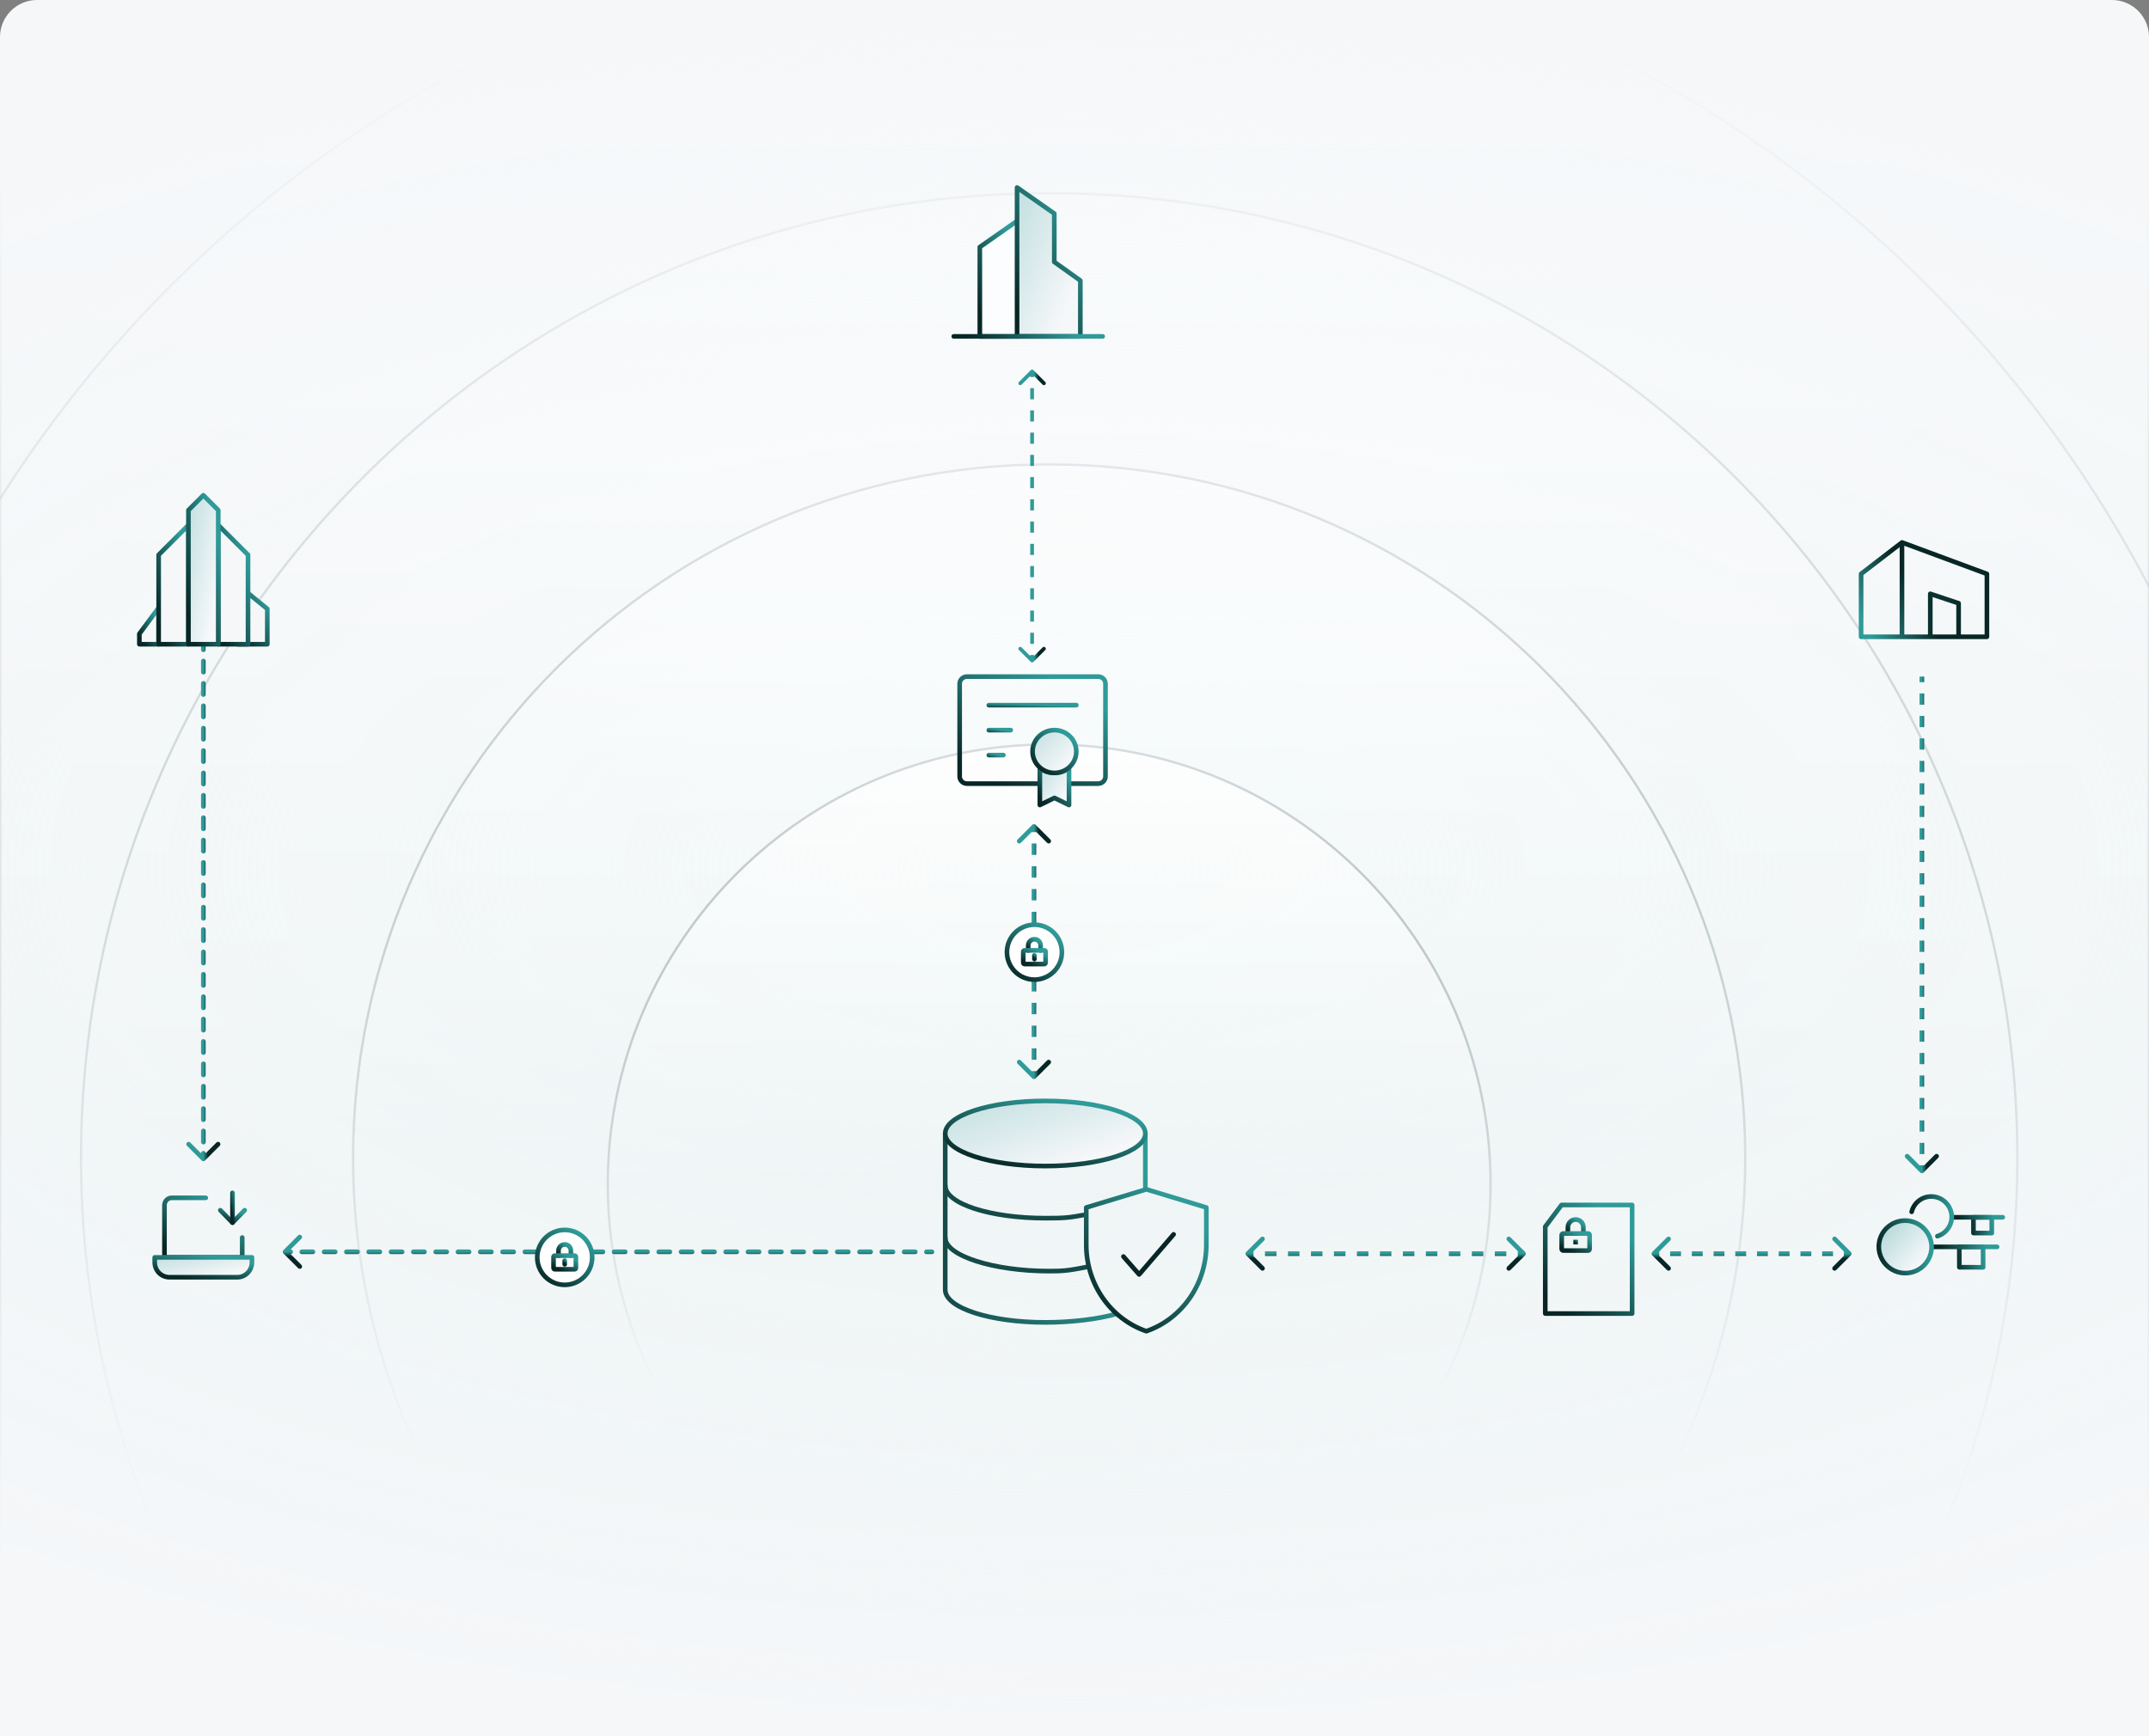 <svg width="464" height="375" viewBox="0 0 464 375" fill="none" xmlns="http://www.w3.org/2000/svg">
<rect x="0" y="0" width="464" height="375" fill="#808080" stroke="none"/>
<g clip-path="url(#clip0_681_10930)">
<mask id="mask0_681_10930" style="mask-type:alpha" maskUnits="userSpaceOnUse" x="0" y="0" width="464" height="375">
<rect width="464" height="375" fill="#D9D9D9"/>
</mask>
<g mask="url(#mask0_681_10930)">
<path d="M553.048 250.121C553.048 429.891 406.863 575.624 226.533 575.624C46.203 575.624 -99.982 429.891 -99.982 250.121C-99.982 70.352 46.203 -75.382 226.533 -75.382C406.863 -75.382 553.048 70.352 553.048 250.121Z" fill="url(#paint0_linear_681_10930)" stroke="url(#paint1_linear_681_10930)" stroke-width="0.5"/>
<path d="M494.298 250.121C494.298 397.546 374.415 517.058 226.531 517.058C78.646 517.058 -41.236 397.546 -41.236 250.121C-41.236 102.697 78.646 -16.815 226.531 -16.815C374.415 -16.815 494.298 102.697 494.298 250.121Z" fill="url(#paint2_linear_681_10930)" stroke="url(#paint3_linear_681_10930)" stroke-width="0.5"/>
<path d="M435.574 250.121C435.574 365.213 341.984 458.514 226.533 458.514C111.082 458.514 17.492 365.213 17.492 250.121C17.492 135.03 111.082 41.728 226.533 41.728C341.984 41.728 435.574 135.03 435.574 250.121Z" fill="url(#paint4_linear_681_10930)" stroke="url(#paint5_linear_681_10930)" stroke-width="0.5"/>
<path d="M376.824 250.121C376.824 332.867 309.537 399.947 226.531 399.947C143.526 399.947 76.238 332.867 76.238 250.121C76.238 167.374 143.526 100.294 226.531 100.294C309.537 100.294 376.824 167.374 376.824 250.121Z" fill="url(#paint6_linear_681_10930)" stroke="url(#paint7_linear_681_10930)" stroke-width="0.5"/>
<path d="M321.837 255.775C321.837 308.246 279.168 350.784 226.532 350.784C173.895 350.784 131.227 308.246 131.227 255.775C131.227 203.303 173.895 160.766 226.532 160.766C279.168 160.766 321.837 203.303 321.837 255.775Z" fill="url(#paint8_linear_681_10930)" stroke="url(#paint9_linear_681_10930)" stroke-width="0.5"/>
</g>
<rect width="464" height="375" fill="url(#paint10_radial_681_10930)"/>
<path d="M222.894 232.906C223.09 233.102 223.406 233.102 223.602 232.906L226.784 229.724C226.979 229.529 226.979 229.212 226.784 229.017C226.588 228.822 226.272 228.822 226.076 229.017L223.248 231.846L220.42 229.017C220.224 228.822 219.908 228.822 219.713 229.017C219.517 229.212 219.517 229.529 219.713 229.724L222.894 232.906ZM223.602 178.121C223.406 177.926 223.09 177.926 222.894 178.121L219.713 181.303C219.517 181.499 219.517 181.815 219.713 182.011C219.908 182.206 220.224 182.206 220.42 182.011L223.248 179.182L226.076 182.011C226.272 182.206 226.588 182.206 226.784 182.011C226.979 181.815 226.979 181.499 226.784 181.303L223.602 178.121ZM223.748 232.553L223.748 231.324L222.748 231.324L222.748 232.553L223.748 232.553ZM223.748 228.866L223.748 226.408L222.748 226.408L222.748 228.866L223.748 228.866ZM223.748 223.949L223.748 221.491L222.748 221.491L222.748 223.949L223.748 223.949ZM223.748 219.033L223.748 216.575L222.748 216.575L222.748 219.033L223.748 219.033ZM223.748 214.117L223.748 211.659L222.748 211.659L222.748 214.117L223.748 214.117ZM223.748 209.201L223.748 206.743L222.748 206.743L222.748 209.201L223.748 209.201ZM223.748 204.285L223.748 201.827L222.748 201.827L222.748 204.285L223.748 204.285ZM223.748 199.369L223.748 196.911L222.748 196.911L222.748 199.369L223.748 199.369ZM223.748 194.453L223.748 191.994L222.748 191.994L222.748 194.453L223.748 194.453ZM223.748 189.536L223.748 187.078L222.748 187.078L222.748 189.536L223.748 189.536ZM223.748 184.62L223.748 182.162L222.748 182.162L222.748 184.62L223.748 184.62ZM223.748 179.704L223.748 178.475L222.748 178.475L222.748 179.704L223.748 179.704Z" fill="url(#paint11_linear_681_10930)"/>
<path d="M222.562 142.939C222.719 143.096 222.973 143.096 223.13 142.939L225.688 140.381C225.845 140.224 225.845 139.97 225.688 139.813C225.531 139.656 225.277 139.656 225.12 139.813L222.846 142.086L220.572 139.813C220.416 139.656 220.161 139.656 220.004 139.813C219.847 139.97 219.847 140.224 220.004 140.381L222.562 142.939ZM223.13 79.938C222.973 79.781 222.719 79.781 222.562 79.938L220.004 82.496C219.847 82.653 219.847 82.907 220.004 83.064C220.161 83.221 220.416 83.221 220.572 83.064L222.846 80.79L225.12 83.064C225.277 83.221 225.531 83.221 225.688 83.064C225.845 82.907 225.845 82.653 225.688 82.496L223.13 79.938ZM223.248 142.655L223.248 141.454L222.444 141.454L222.444 142.655L223.248 142.655ZM223.248 139.053L223.248 136.652L222.444 136.652L222.444 139.053L223.248 139.053ZM223.248 134.25L223.248 131.849L222.444 131.849L222.444 134.25L223.248 134.25ZM223.248 129.448L223.248 127.047L222.444 127.047L222.444 129.448L223.248 129.448ZM223.248 124.645L223.248 122.244L222.444 122.244L222.444 124.645L223.248 124.645ZM223.248 119.843L223.248 117.442L222.444 117.442L222.444 119.843L223.248 119.843ZM223.248 115.04L223.248 112.639L222.444 112.639L222.444 115.04L223.248 115.04ZM223.248 110.238L223.248 107.837L222.444 107.837L222.444 110.238L223.248 110.238ZM223.248 105.435L223.248 103.034L222.444 103.034L222.444 105.435L223.248 105.435ZM223.248 100.633L223.248 98.231L222.444 98.231L222.444 100.633L223.248 100.633ZM223.248 95.83L223.248 93.429L222.444 93.429L222.444 95.83L223.248 95.83ZM223.248 91.028L223.248 88.626L222.444 88.626L222.444 91.028L223.248 91.028ZM223.248 86.225L223.248 83.824L222.444 83.824L222.444 86.225L223.248 86.225ZM223.248 81.423L223.248 80.222L222.444 80.222L222.444 81.423L223.248 81.423Z" fill="url(#paint12_linear_681_10930)"/>
<path d="M414.603 253.231C414.799 253.427 415.115 253.427 415.311 253.231L418.493 250.05C418.688 249.854 418.688 249.538 418.493 249.342C418.297 249.147 417.981 249.147 417.785 249.342L414.957 252.171L412.129 249.342C411.933 249.147 411.617 249.147 411.421 249.342C411.226 249.538 411.226 249.854 411.421 250.05L414.603 253.231ZM415.457 252.878L415.457 251.665L414.457 251.665L414.457 252.878L415.457 252.878ZM415.457 249.238L415.457 246.812L414.457 246.812L414.457 249.238L415.457 249.238ZM415.457 244.386L415.457 241.959L414.457 241.959L414.457 244.386L415.457 244.386ZM415.457 239.533L415.457 237.107L414.457 237.107L414.457 239.533L415.457 239.533ZM415.457 234.681L415.457 232.254L414.457 232.254L414.457 234.681L415.457 234.681ZM415.457 229.828L415.457 227.402L414.457 227.402L414.457 229.828L415.457 229.828ZM415.457 224.975L415.457 222.549L414.457 222.549L414.457 224.975L415.457 224.975ZM415.457 220.123L415.457 217.696L414.457 217.696L414.457 220.123L415.457 220.123ZM415.457 215.27L415.457 212.844L414.457 212.844L414.457 215.27L415.457 215.27ZM415.457 210.417L415.457 207.991L414.457 207.991L414.457 210.417L415.457 210.417ZM415.457 205.565L415.457 203.138L414.457 203.138L414.457 205.565L415.457 205.565ZM415.457 200.712L415.457 198.286L414.457 198.286L414.457 200.712L415.457 200.712ZM415.457 195.859L415.457 193.433L414.457 193.433L414.457 195.859L415.457 195.859ZM415.457 191.007L415.457 188.58L414.457 188.58L414.457 191.007L415.457 191.007ZM415.457 186.154L415.457 183.728L414.457 183.728L414.457 186.154L415.457 186.154ZM415.457 181.301L415.457 178.875L414.457 178.875L414.457 181.301L415.457 181.301ZM415.457 176.449L415.457 174.023L414.457 174.023L414.457 176.449L415.457 176.449ZM415.457 171.596L415.457 169.17L414.457 169.17L414.457 171.596L415.457 171.596ZM415.457 166.744L415.457 164.317L414.457 164.317L414.457 166.744L415.457 166.744ZM415.457 161.891L415.457 159.465L414.457 159.465L414.457 161.891L415.457 161.891ZM415.457 157.038L415.457 154.612L414.457 154.612L414.457 157.038L415.457 157.038ZM415.457 152.186L415.457 149.759L414.457 149.759L414.457 152.186L415.457 152.186ZM415.457 147.333L415.457 146.12L414.457 146.12L414.457 147.333L415.457 147.333Z" fill="url(#paint13_linear_681_10930)"/>
<path d="M269.058 270.39C268.863 270.585 268.863 270.901 269.058 271.097L272.24 274.279C272.436 274.474 272.752 274.474 272.947 274.279C273.143 274.083 273.143 273.767 272.947 273.572L270.119 270.743L272.947 267.915C273.143 267.719 273.143 267.403 272.947 267.208C272.752 267.012 272.436 267.012 272.24 267.208L269.058 270.39ZM329.309 271.097C329.504 270.901 329.504 270.585 329.309 270.39L326.127 267.208C325.931 267.012 325.615 267.012 325.42 267.208C325.224 267.403 325.224 267.719 325.42 267.915L328.248 270.743L325.42 273.572C325.224 273.767 325.224 274.083 325.42 274.279C325.615 274.474 325.931 274.474 326.127 274.279L329.309 271.097ZM269.412 271.243L270.652 271.243L270.652 270.243L269.412 270.243L269.412 271.243ZM273.133 271.243L275.614 271.243L275.614 270.243L273.133 270.243L273.133 271.243ZM278.095 271.243L280.576 271.243L280.576 270.243L278.095 270.243L278.095 271.243ZM283.057 271.243L285.538 271.243L285.538 270.243L283.057 270.243L283.057 271.243ZM288.019 271.243L290.5 271.243L290.5 270.243L288.019 270.243L288.019 271.243ZM292.981 271.243L295.462 271.243L295.462 270.243L292.981 270.243L292.981 271.243ZM297.943 271.243L300.424 271.243L300.424 270.243L297.943 270.243L297.943 271.243ZM302.905 271.243L305.386 271.243L305.386 270.243L302.905 270.243L302.905 271.243ZM307.867 271.243L310.348 271.243L310.348 270.243L307.867 270.243L307.867 271.243ZM312.829 271.243L315.31 271.243L315.31 270.243L312.829 270.243L312.829 271.243ZM317.791 271.243L320.272 271.243L320.272 270.243L317.791 270.243L317.791 271.243ZM322.753 271.243L325.234 271.243L325.234 270.243L322.753 270.243L322.753 271.243ZM327.715 271.243L328.955 271.243L328.955 270.243L327.715 270.243L327.715 271.243Z" fill="url(#paint14_linear_681_10930)"/>
<path d="M356.736 270.39C356.541 270.585 356.541 270.901 356.736 271.097L359.918 274.279C360.113 274.474 360.43 274.474 360.625 274.279C360.821 274.083 360.821 273.767 360.625 273.572L357.797 270.743L360.625 267.915C360.821 267.719 360.821 267.403 360.625 267.208C360.43 267.012 360.113 267.012 359.918 267.208L356.736 270.39ZM399.646 271.097C399.841 270.901 399.841 270.585 399.646 270.39L396.464 267.208C396.269 267.012 395.952 267.012 395.757 267.208C395.561 267.403 395.561 267.719 395.757 267.915L398.585 270.743L395.757 273.572C395.561 273.767 395.561 274.083 395.757 274.279C395.952 274.474 396.269 274.474 396.464 274.279L399.646 271.097ZM357.09 271.243L358.262 271.243L358.262 270.243L357.09 270.243L357.09 271.243ZM360.607 271.243L362.951 271.243L362.951 270.243L360.607 270.243L360.607 271.243ZM365.296 271.243L367.64 271.243L367.64 270.243L365.296 270.243L365.296 271.243ZM369.985 271.243L372.33 271.243L372.33 270.243L369.985 270.243L369.985 271.243ZM374.674 271.243L377.019 271.243L377.019 270.243L374.674 270.243L374.674 271.243ZM379.363 271.243L381.708 271.243L381.708 270.243L379.363 270.243L379.363 271.243ZM384.052 271.243L386.397 271.243L386.397 270.243L384.052 270.243L384.052 271.243ZM388.742 271.243L391.086 271.243L391.086 270.243L388.742 270.243L388.742 271.243ZM393.431 271.243L395.775 271.243L395.775 270.243L393.431 270.243L393.431 271.243ZM398.12 271.243L399.292 271.243L399.292 270.243L398.12 270.243L398.12 271.243Z" fill="url(#paint15_linear_681_10930)"/>
<path d="M43.551 250.63C43.746 250.825 44.063 250.825 44.258 250.63L47.44 247.448C47.635 247.253 47.635 246.936 47.44 246.741C47.245 246.546 46.928 246.546 46.733 246.741L43.904 249.57L41.076 246.741C40.881 246.546 40.564 246.546 40.369 246.741C40.173 246.936 40.173 247.253 40.369 247.448L43.551 250.63ZM44.404 249.068C44.404 248.792 44.18 248.568 43.904 248.568C43.628 248.568 43.404 248.792 43.404 249.068L44.404 249.068ZM43.404 246.652C43.404 246.928 43.628 247.152 43.904 247.152C44.18 247.152 44.404 246.928 44.404 246.652L43.404 246.652ZM44.404 244.236C44.404 243.96 44.18 243.736 43.904 243.736C43.628 243.736 43.404 243.96 43.404 244.236L44.404 244.236ZM43.404 241.82C43.404 242.096 43.628 242.32 43.904 242.32C44.18 242.32 44.404 242.096 44.404 241.82L43.404 241.82ZM44.404 239.403C44.404 239.127 44.18 238.903 43.904 238.903C43.628 238.903 43.404 239.127 43.404 239.403L44.404 239.403ZM43.404 236.987C43.404 237.263 43.628 237.487 43.904 237.487C44.18 237.487 44.404 237.263 44.404 236.987L43.404 236.987ZM44.404 234.571C44.404 234.295 44.18 234.071 43.904 234.071C43.628 234.071 43.404 234.295 43.404 234.571L44.404 234.571ZM43.404 232.154C43.404 232.431 43.628 232.654 43.904 232.654C44.18 232.654 44.404 232.431 44.404 232.154L43.404 232.154ZM44.404 229.738C44.404 229.462 44.18 229.238 43.904 229.238C43.628 229.238 43.404 229.462 43.404 229.738L44.404 229.738ZM43.404 227.322C43.404 227.598 43.628 227.822 43.904 227.822C44.18 227.822 44.404 227.598 44.404 227.322L43.404 227.322ZM44.404 224.905C44.404 224.629 44.18 224.405 43.904 224.405C43.628 224.405 43.404 224.629 43.404 224.905L44.404 224.905ZM43.404 222.489C43.404 222.765 43.628 222.989 43.904 222.989C44.18 222.989 44.404 222.765 44.404 222.489L43.404 222.489ZM44.404 220.073C44.404 219.797 44.18 219.573 43.904 219.573C43.628 219.573 43.404 219.797 43.404 220.073L44.404 220.073ZM43.404 217.657C43.404 217.933 43.628 218.157 43.904 218.157C44.18 218.157 44.404 217.933 44.404 217.657L43.404 217.657ZM44.404 215.24C44.404 214.964 44.18 214.74 43.904 214.74C43.628 214.74 43.404 214.964 43.404 215.24L44.404 215.24ZM43.404 212.824C43.404 213.1 43.628 213.324 43.904 213.324C44.18 213.324 44.404 213.1 44.404 212.824L43.404 212.824ZM44.404 210.408C44.404 210.132 44.18 209.908 43.904 209.908C43.628 209.908 43.404 210.132 43.404 210.408L44.404 210.408ZM43.404 207.991C43.404 208.268 43.628 208.491 43.904 208.491C44.18 208.491 44.404 208.268 44.404 207.991L43.404 207.991ZM44.404 205.575C44.404 205.299 44.18 205.075 43.904 205.075C43.628 205.075 43.404 205.299 43.404 205.575L44.404 205.575ZM43.404 203.159C43.404 203.435 43.628 203.659 43.904 203.659C44.18 203.659 44.404 203.435 44.404 203.159L43.404 203.159ZM44.404 200.743C44.404 200.466 44.18 200.243 43.904 200.243C43.628 200.243 43.404 200.466 43.404 200.743L44.404 200.743ZM43.404 198.326C43.404 198.602 43.628 198.826 43.904 198.826C44.18 198.826 44.404 198.602 44.404 198.326L43.404 198.326ZM44.404 195.91C44.404 195.634 44.18 195.41 43.904 195.41C43.628 195.41 43.404 195.634 43.404 195.91L44.404 195.91ZM43.404 193.494C43.404 193.77 43.628 193.994 43.904 193.994C44.18 193.994 44.404 193.77 44.404 193.494L43.404 193.494ZM44.404 191.077C44.404 190.801 44.18 190.577 43.904 190.577C43.628 190.577 43.404 190.801 43.404 191.077L44.404 191.077ZM43.404 188.661C43.404 188.937 43.628 189.161 43.904 189.161C44.18 189.161 44.404 188.937 44.404 188.661L43.404 188.661ZM44.404 186.245C44.404 185.969 44.18 185.745 43.904 185.745C43.628 185.745 43.404 185.969 43.404 186.245L44.404 186.245ZM43.404 183.828C43.404 184.105 43.628 184.328 43.904 184.328C44.18 184.328 44.404 184.105 44.404 183.828L43.404 183.828ZM44.404 181.412C44.404 181.136 44.18 180.912 43.904 180.912C43.628 180.912 43.404 181.136 43.404 181.412L44.404 181.412ZM43.404 178.996C43.404 179.272 43.628 179.496 43.904 179.496C44.18 179.496 44.404 179.272 44.404 178.996L43.404 178.996ZM44.404 176.58C44.404 176.303 44.18 176.08 43.904 176.08C43.628 176.08 43.404 176.303 43.404 176.58L44.404 176.58ZM43.404 174.163C43.404 174.439 43.628 174.663 43.904 174.663C44.18 174.663 44.404 174.439 44.404 174.163L43.404 174.163ZM44.404 171.747C44.404 171.471 44.18 171.247 43.904 171.247C43.628 171.247 43.404 171.471 43.404 171.747L44.404 171.747ZM43.404 169.331C43.404 169.607 43.628 169.831 43.904 169.831C44.18 169.831 44.404 169.607 44.404 169.331L43.404 169.331ZM44.404 166.914C44.404 166.638 44.18 166.414 43.904 166.414C43.628 166.414 43.404 166.638 43.404 166.914L44.404 166.914ZM43.404 164.498C43.404 164.774 43.628 164.998 43.904 164.998C44.18 164.998 44.404 164.774 44.404 164.498L43.404 164.498ZM44.404 162.082C44.404 161.806 44.18 161.582 43.904 161.582C43.628 161.582 43.404 161.806 43.404 162.082L44.404 162.082ZM43.404 159.665C43.404 159.942 43.628 160.165 43.904 160.165C44.18 160.165 44.404 159.942 44.404 159.665L43.404 159.665ZM44.404 157.249C44.404 156.973 44.18 156.749 43.904 156.749C43.628 156.749 43.404 156.973 43.404 157.249L44.404 157.249ZM43.404 154.833C43.404 155.109 43.628 155.333 43.904 155.333C44.18 155.333 44.404 155.109 44.404 154.833L43.404 154.833ZM44.404 152.417C44.404 152.14 44.18 151.917 43.904 151.917C43.628 151.917 43.404 152.14 43.404 152.417L44.404 152.417ZM43.404 150C43.404 150.276 43.628 150.5 43.904 150.5C44.18 150.5 44.404 150.276 44.404 150L43.404 150ZM44.404 147.584C44.404 147.308 44.18 147.084 43.904 147.084C43.628 147.084 43.404 147.308 43.404 147.584L44.404 147.584ZM43.404 145.168C43.404 145.444 43.628 145.668 43.904 145.668C44.18 145.668 44.404 145.444 44.404 145.168L43.404 145.168ZM44.404 142.751C44.404 142.475 44.18 142.251 43.904 142.251C43.628 142.251 43.404 142.475 43.404 142.751L44.404 142.751ZM43.404 140.335C43.404 140.611 43.628 140.835 43.904 140.835C44.18 140.835 44.404 140.611 44.404 140.335L43.404 140.335ZM44.404 250.277L44.404 249.068L43.404 249.068L43.404 250.277L44.404 250.277ZM44.404 246.652L44.404 244.236L43.404 244.236L43.404 246.652L44.404 246.652ZM44.404 241.82L44.404 239.403L43.404 239.403L43.404 241.82L44.404 241.82ZM44.404 236.987L44.404 234.571L43.404 234.571L43.404 236.987L44.404 236.987ZM44.404 232.154L44.404 229.738L43.404 229.738L43.404 232.154L44.404 232.154ZM44.404 227.322L44.404 224.905L43.404 224.905L43.404 227.322L44.404 227.322ZM44.404 222.489L44.404 220.073L43.404 220.073L43.404 222.489L44.404 222.489ZM44.404 217.657L44.404 215.24L43.404 215.24L43.404 217.657L44.404 217.657ZM44.404 212.824L44.404 210.408L43.404 210.408L43.404 212.824L44.404 212.824ZM44.404 207.991L44.404 205.575L43.404 205.575L43.404 207.991L44.404 207.991ZM44.404 203.159L44.404 200.743L43.404 200.743L43.404 203.159L44.404 203.159ZM44.404 198.326L44.404 195.91L43.404 195.91L43.404 198.326L44.404 198.326ZM44.404 193.494L44.404 191.077L43.404 191.077L43.404 193.494L44.404 193.494ZM44.404 188.661L44.404 186.245L43.404 186.245L43.404 188.661L44.404 188.661ZM44.404 183.828L44.404 181.412L43.404 181.412L43.404 183.828L44.404 183.828ZM44.404 178.996L44.404 176.58L43.404 176.58L43.404 178.996L44.404 178.996ZM44.404 174.163L44.404 171.747L43.404 171.747L43.404 174.163L44.404 174.163ZM44.404 169.331L44.404 166.914L43.404 166.914L43.404 169.331L44.404 169.331ZM44.404 164.498L44.404 162.082L43.404 162.082L43.404 164.498L44.404 164.498ZM44.404 159.665L44.404 157.249L43.404 157.249L43.404 159.665L44.404 159.665ZM44.404 154.833L44.404 152.417L43.404 152.417L43.404 154.833L44.404 154.833ZM44.404 150L44.404 147.584L43.404 147.584L43.404 150L44.404 150ZM44.404 145.168L44.404 142.751L43.404 142.751L43.404 145.168L44.404 145.168ZM44.404 140.335L44.404 139.127L43.404 139.127L43.404 140.335L44.404 140.335Z" fill="url(#paint16_linear_681_10930)"/>
<path d="M61.191 269.987C60.996 270.183 60.996 270.499 61.191 270.694L64.373 273.876C64.569 274.072 64.885 274.072 65.081 273.876C65.276 273.681 65.276 273.365 65.081 273.169L62.252 270.341L65.081 267.512C65.276 267.317 65.276 267.001 65.081 266.805C64.885 266.61 64.569 266.61 64.373 266.805L61.191 269.987ZM201.234 270.841C201.511 270.841 201.734 270.617 201.734 270.341C201.734 270.065 201.511 269.841 201.234 269.841L201.234 270.841ZM62.749 270.841C63.025 270.841 63.249 270.617 63.249 270.341C63.249 270.065 63.025 269.841 62.749 269.841L62.749 270.841ZM65.158 269.841C64.881 269.841 64.658 270.065 64.658 270.341C64.658 270.617 64.881 270.841 65.158 270.841L65.158 269.841ZM67.566 270.841C67.842 270.841 68.066 270.617 68.066 270.341C68.066 270.065 67.842 269.841 67.566 269.841L67.566 270.841ZM69.975 269.841C69.698 269.841 69.475 270.065 69.475 270.341C69.475 270.617 69.698 270.841 69.975 270.841L69.975 269.841ZM72.383 270.841C72.659 270.841 72.883 270.617 72.883 270.341C72.883 270.065 72.659 269.841 72.383 269.841L72.383 270.841ZM74.791 269.841C74.515 269.841 74.291 270.065 74.291 270.341C74.291 270.617 74.515 270.841 74.791 270.841L74.791 269.841ZM77.2 270.841C77.476 270.841 77.7 270.617 77.7 270.341C77.7 270.065 77.476 269.841 77.2 269.841L77.2 270.841ZM79.608 269.841C79.332 269.841 79.108 270.065 79.108 270.341C79.108 270.617 79.332 270.841 79.608 270.841L79.608 269.841ZM82.017 270.841C82.293 270.841 82.517 270.617 82.517 270.341C82.517 270.065 82.293 269.841 82.017 269.841L82.017 270.841ZM84.425 269.841C84.149 269.841 83.925 270.065 83.925 270.341C83.925 270.617 84.149 270.841 84.425 270.841L84.425 269.841ZM86.834 270.841C87.11 270.841 87.334 270.617 87.334 270.341C87.334 270.065 87.11 269.841 86.834 269.841L86.834 270.841ZM89.242 269.841C88.966 269.841 88.742 270.065 88.742 270.341C88.742 270.617 88.966 270.841 89.242 270.841L89.242 269.841ZM91.65 270.841C91.927 270.841 92.15 270.617 92.15 270.341C92.15 270.065 91.927 269.841 91.65 269.841L91.65 270.841ZM94.059 269.841C93.783 269.841 93.559 270.065 93.559 270.341C93.559 270.617 93.783 270.841 94.059 270.841L94.059 269.841ZM96.467 270.841C96.743 270.841 96.967 270.617 96.967 270.341C96.967 270.065 96.743 269.841 96.467 269.841L96.467 270.841ZM98.876 269.841C98.6 269.841 98.376 270.065 98.376 270.341C98.376 270.617 98.6 270.841 98.876 270.841L98.876 269.841ZM101.284 270.841C101.56 270.841 101.784 270.617 101.784 270.341C101.784 270.065 101.56 269.841 101.284 269.841L101.284 270.841ZM103.693 269.841C103.416 269.841 103.193 270.065 103.193 270.341C103.193 270.617 103.416 270.841 103.693 270.841L103.693 269.841ZM106.101 270.841C106.377 270.841 106.601 270.617 106.601 270.341C106.601 270.065 106.377 269.841 106.101 269.841L106.101 270.841ZM108.509 269.841C108.233 269.841 108.009 270.065 108.009 270.341C108.009 270.617 108.233 270.841 108.509 270.841L108.509 269.841ZM110.918 270.841C111.194 270.841 111.418 270.617 111.418 270.341C111.418 270.065 111.194 269.841 110.918 269.841L110.918 270.841ZM113.326 269.841C113.05 269.841 112.826 270.065 112.826 270.341C112.826 270.617 113.05 270.841 113.326 270.841L113.326 269.841ZM115.735 270.841C116.011 270.841 116.235 270.617 116.235 270.341C116.235 270.065 116.011 269.841 115.735 269.841L115.735 270.841ZM118.143 269.841C117.867 269.841 117.643 270.065 117.643 270.341C117.643 270.617 117.867 270.841 118.143 270.841L118.143 269.841ZM120.552 270.841C120.828 270.841 121.052 270.617 121.052 270.341C121.052 270.065 120.828 269.841 120.552 269.841L120.552 270.841ZM122.96 269.841C122.684 269.841 122.46 270.065 122.46 270.341C122.46 270.617 122.684 270.841 122.96 270.841L122.96 269.841ZM125.369 270.841C125.645 270.841 125.869 270.617 125.869 270.341C125.869 270.065 125.645 269.841 125.369 269.841L125.369 270.841ZM127.777 269.841C127.501 269.841 127.277 270.065 127.277 270.341C127.277 270.617 127.501 270.841 127.777 270.841L127.777 269.841ZM130.185 270.841C130.462 270.841 130.685 270.617 130.685 270.341C130.685 270.065 130.462 269.841 130.185 269.841L130.185 270.841ZM132.594 269.841C132.318 269.841 132.094 270.065 132.094 270.341C132.094 270.617 132.318 270.841 132.594 270.841L132.594 269.841ZM135.002 270.841C135.278 270.841 135.502 270.617 135.502 270.341C135.502 270.065 135.278 269.841 135.002 269.841L135.002 270.841ZM137.411 269.841C137.135 269.841 136.911 270.065 136.911 270.341C136.911 270.617 137.135 270.841 137.411 270.841L137.411 269.841ZM139.819 270.841C140.095 270.841 140.319 270.617 140.319 270.341C140.319 270.065 140.095 269.841 139.819 269.841L139.819 270.841ZM142.228 269.841C141.952 269.841 141.728 270.065 141.728 270.341C141.728 270.617 141.952 270.841 142.228 270.841L142.228 269.841ZM144.636 270.841C144.912 270.841 145.136 270.617 145.136 270.341C145.136 270.065 144.912 269.841 144.636 269.841L144.636 270.841ZM147.045 269.841C146.768 269.841 146.545 270.065 146.545 270.341C146.545 270.617 146.768 270.841 147.045 270.841L147.045 269.841ZM149.453 270.841C149.729 270.841 149.953 270.617 149.953 270.341C149.953 270.065 149.729 269.841 149.453 269.841L149.453 270.841ZM151.861 269.841C151.585 269.841 151.361 270.065 151.361 270.341C151.361 270.617 151.585 270.841 151.861 270.841L151.861 269.841ZM154.27 270.841C154.546 270.841 154.77 270.617 154.77 270.341C154.77 270.065 154.546 269.841 154.27 269.841L154.27 270.841ZM156.678 269.841C156.402 269.841 156.178 270.065 156.178 270.341C156.178 270.617 156.402 270.841 156.678 270.841L156.678 269.841ZM159.087 270.841C159.363 270.841 159.587 270.617 159.587 270.341C159.587 270.065 159.363 269.841 159.087 269.841L159.087 270.841ZM161.495 269.841C161.219 269.841 160.995 270.065 160.995 270.341C160.995 270.617 161.219 270.841 161.495 270.841L161.495 269.841ZM163.904 270.841C164.18 270.841 164.404 270.617 164.404 270.341C164.404 270.065 164.18 269.841 163.904 269.841L163.904 270.841ZM166.312 269.841C166.036 269.841 165.812 270.065 165.812 270.341C165.812 270.617 166.036 270.841 166.312 270.841L166.312 269.841ZM168.72 270.841C168.997 270.841 169.22 270.617 169.22 270.341C169.22 270.065 168.997 269.841 168.72 269.841L168.72 270.841ZM171.129 269.841C170.853 269.841 170.629 270.065 170.629 270.341C170.629 270.617 170.853 270.841 171.129 270.841L171.129 269.841ZM173.537 270.841C173.814 270.841 174.037 270.617 174.037 270.341C174.037 270.065 173.814 269.841 173.537 269.841L173.537 270.841ZM175.946 269.841C175.67 269.841 175.446 270.065 175.446 270.341C175.446 270.617 175.67 270.841 175.946 270.841L175.946 269.841ZM178.354 270.841C178.63 270.841 178.854 270.617 178.854 270.341C178.854 270.065 178.63 269.841 178.354 269.841L178.354 270.841ZM180.763 269.841C180.487 269.841 180.263 270.065 180.263 270.341C180.263 270.617 180.487 270.841 180.763 270.841L180.763 269.841ZM183.171 270.841C183.447 270.841 183.671 270.617 183.671 270.341C183.671 270.065 183.447 269.841 183.171 269.841L183.171 270.841ZM185.58 269.841C185.303 269.841 185.08 270.065 185.08 270.341C185.08 270.617 185.303 270.841 185.58 270.841L185.58 269.841ZM187.988 270.841C188.264 270.841 188.488 270.617 188.488 270.341C188.488 270.065 188.264 269.841 187.988 269.841L187.988 270.841ZM190.396 269.841C190.12 269.841 189.896 270.065 189.896 270.341C189.896 270.617 190.12 270.841 190.396 270.841L190.396 269.841ZM192.805 270.841C193.081 270.841 193.305 270.617 193.305 270.341C193.305 270.065 193.081 269.841 192.805 269.841L192.805 270.841ZM195.213 269.841C194.937 269.841 194.713 270.065 194.713 270.341C194.713 270.617 194.937 270.841 195.213 270.841L195.213 269.841ZM197.622 270.841C197.898 270.841 198.122 270.617 198.122 270.341C198.122 270.065 197.898 269.841 197.622 269.841L197.622 270.841ZM200.03 269.841C199.754 269.841 199.53 270.065 199.53 270.341C199.53 270.617 199.754 270.841 200.03 270.841L200.03 269.841ZM61.545 270.841L62.749 270.841L62.749 269.841L61.545 269.841L61.545 270.841ZM65.158 270.841L67.566 270.841L67.566 269.841L65.158 269.841L65.158 270.841ZM69.975 270.841L72.383 270.841L72.383 269.841L69.975 269.841L69.975 270.841ZM74.791 270.841L77.2 270.841L77.2 269.841L74.791 269.841L74.791 270.841ZM79.608 270.841L82.017 270.841L82.017 269.841L79.608 269.841L79.608 270.841ZM84.425 270.841L86.834 270.841L86.834 269.841L84.425 269.841L84.425 270.841ZM89.242 270.841L91.65 270.841L91.65 269.841L89.242 269.841L89.242 270.841ZM94.059 270.841L96.467 270.841L96.467 269.841L94.059 269.841L94.059 270.841ZM98.876 270.841L101.284 270.841L101.284 269.841L98.876 269.841L98.876 270.841ZM103.693 270.841L106.101 270.841L106.101 269.841L103.693 269.841L103.693 270.841ZM108.509 270.841L110.918 270.841L110.918 269.841L108.509 269.841L108.509 270.841ZM113.326 270.841L115.735 270.841L115.735 269.841L113.326 269.841L113.326 270.841ZM118.143 270.841L120.552 270.841L120.552 269.841L118.143 269.841L118.143 270.841ZM122.96 270.841L125.369 270.841L125.369 269.841L122.96 269.841L122.96 270.841ZM127.777 270.841L130.185 270.841L130.185 269.841L127.777 269.841L127.777 270.841ZM132.594 270.841L135.002 270.841L135.002 269.841L132.594 269.841L132.594 270.841ZM137.411 270.841L139.819 270.841L139.819 269.841L137.411 269.841L137.411 270.841ZM142.228 270.841L144.636 270.841L144.636 269.841L142.228 269.841L142.228 270.841ZM147.045 270.841L149.453 270.841L149.453 269.841L147.045 269.841L147.045 270.841ZM151.861 270.841L154.27 270.841L154.27 269.841L151.861 269.841L151.861 270.841ZM156.678 270.841L159.087 270.841L159.087 269.841L156.678 269.841L156.678 270.841ZM161.495 270.841L163.904 270.841L163.904 269.841L161.495 269.841L161.495 270.841ZM166.312 270.841L168.72 270.841L168.72 269.841L166.312 269.841L166.312 270.841ZM171.129 270.841L173.537 270.841L173.537 269.841L171.129 269.841L171.129 270.841ZM175.946 270.841L178.354 270.841L178.354 269.841L175.946 269.841L175.946 270.841ZM180.763 270.841L183.171 270.841L183.171 269.841L180.763 269.841L180.763 270.841ZM185.58 270.841L187.988 270.841L187.988 269.841L185.58 269.841L185.58 270.841ZM190.396 270.841L192.805 270.841L192.805 269.841L190.396 269.841L190.396 270.841ZM195.213 270.841L197.622 270.841L197.622 269.841L195.213 269.841L195.213 270.841ZM200.03 270.841L201.234 270.841L201.234 269.841L200.03 269.841L200.03 270.841Z" fill="url(#paint17_linear_681_10930)"/>
<circle cx="121.931" cy="271.547" r="5.931" fill="white" stroke="url(#paint18_linear_681_10930)"/>
<g clip-path="url(#clip1_681_10930)">
<path d="M120.592 271.164V270.092C120.592 269.352 121.192 268.752 121.932 268.752C122.671 268.752 123.271 269.352 123.271 270.092V271.164" stroke="url(#paint19_linear_681_10930)" stroke-linecap="round" stroke-linejoin="round"/>
<path d="M121.932 272.235V273.04" stroke="url(#paint20_linear_681_10930)" stroke-linecap="round" stroke-linejoin="round"/>
<path d="M124.075 271.163H119.787C119.639 271.163 119.52 271.283 119.52 271.431V273.843C119.52 273.991 119.639 274.111 119.787 274.111H124.075C124.223 274.111 124.343 273.991 124.343 273.843V271.431C124.343 271.283 124.223 271.163 124.075 271.163Z" stroke="url(#paint21_linear_681_10930)" stroke-linejoin="round"/>
</g>
<path fill-rule="evenodd" clip-rule="evenodd" d="M333.645 264.916V283.672H352.401V260.227H337.161L333.645 264.916Z" stroke="url(#paint22_linear_681_10930)" stroke-linejoin="round"/>
<path d="M219.597 47.726L211.559 53.353V62.999V72.665H219.597" fill="#FCFDFE"/>
<path d="M219.597 47.726L211.559 53.353V62.999V72.665H219.597" stroke="url(#paint23_linear_681_10930)" stroke-linecap="round" stroke-linejoin="round"/>
<path fill-rule="evenodd" clip-rule="evenodd" d="M219.598 40.491L227.636 46.118V56.568L233.263 60.588V72.645H219.598V40.491Z" fill="url(#paint24_linear_681_10930)" stroke="url(#paint25_linear_681_10930)" stroke-linecap="round" stroke-linejoin="round"/>
<path d="M205.932 72.644H238.086" stroke="url(#paint26_linear_681_10930)" stroke-linecap="round" stroke-linejoin="round"/>
<path d="M410.664 117.148L429.003 123.941V137.525H410.664V117.148ZM410.664 117.148L401.834 123.941V137.525L410.94 137.525" stroke="url(#paint27_linear_681_10930)" stroke-linecap="round" stroke-linejoin="round"/>
<path d="M422.89 136.886V130.281L416.777 128.243V136.886" stroke="url(#paint28_linear_681_10930)" stroke-linecap="square" stroke-linejoin="round"/>
<path d="M30.094 136.885L34.257 131.256V139.127H30.094V136.885Z" fill="#F5F7F9" stroke="url(#paint29_linear_681_10930)" stroke-linecap="round" stroke-linejoin="round"/>
<path d="M51.285 126.261L57.719 131.488V139.128H51.285V126.261Z" fill="#F5F7F9" stroke="url(#paint30_linear_681_10930)" stroke-linecap="round" stroke-linejoin="round"/>
<path d="M34.256 119.827L40.689 113.394V139.127H34.256V119.827Z" fill="#F5F7F9" stroke="url(#paint31_linear_681_10930)" stroke-linecap="round" stroke-linejoin="round"/>
<path d="M47.123 113.394L53.556 119.827V139.127H47.123V113.394Z" fill="#F5F7F9" stroke="url(#paint32_linear_681_10930)" stroke-linecap="round" stroke-linejoin="round"/>
<path d="M40.69 110.177L43.906 106.96L47.123 110.177V139.127H40.69V110.177Z" fill="url(#paint33_linear_681_10930)" stroke="url(#paint34_linear_681_10930)" stroke-linecap="round" stroke-linejoin="round"/>
<path d="M423.045 269.276L423.057 273.676L428.191 273.69L428.179 269.289L423.045 269.276Z" stroke="url(#paint35_linear_681_10930)" stroke-linejoin="round"/>
<path d="M431.199 269.776C431.475 269.776 431.699 269.552 431.699 269.276C431.699 269 431.475 268.776 431.199 268.776L431.199 269.776ZM417.241 269.776L431.199 269.776L431.199 268.776L417.241 268.776L417.241 269.776Z" fill="url(#paint36_linear_681_10930)"/>
<path d="M417.065 269.34C417.042 271.387 415.924 273.259 414.136 274.245C412.348 275.232 410.163 275.181 408.411 274.113C406.66 273.045 405.61 271.122 405.66 269.076C405.769 265.967 408.351 263.532 411.462 263.604C414.573 263.676 417.065 266.228 417.064 269.34L417.065 269.34Z" fill="url(#paint37_linear_681_10930)" stroke="url(#paint38_linear_681_10930)" stroke-linecap="round" stroke-linejoin="round"/>
<path d="M426.097 262.899L426.106 266.29L430.063 266.301L430.054 262.909L426.097 262.899Z" stroke="url(#paint39_linear_681_10930)" stroke-linejoin="round"/>
<path d="M432.423 263.385C432.699 263.385 432.923 263.161 432.923 262.885C432.923 262.609 432.699 262.385 432.423 262.385L432.423 263.385ZM421.635 263.385L432.423 263.385L432.423 262.385L421.635 262.385L421.635 263.385Z" fill="url(#paint40_linear_681_10930)"/>
<path d="M418.312 266.969C419.819 266.514 420.962 265.283 421.309 263.744L421.308 263.743C421.81 261.398 420.343 259.073 418.01 258.518C415.677 257.963 413.339 259.382 412.755 261.708" stroke="url(#paint41_linear_681_10930)" stroke-linecap="round" stroke-linejoin="round"/>
<path d="M224.521 169.231H208.779C207.91 169.231 207.205 168.541 207.205 167.69V147.661C207.205 146.81 207.91 146.12 208.779 146.12H237.115C237.985 146.12 238.689 146.81 238.689 147.661V167.69C238.689 168.541 237.985 169.231 237.115 169.231H230.818" stroke="url(#paint42_linear_681_10930)" stroke-linecap="round" stroke-linejoin="round"/>
<path d="M213.502 152.283H232.393" stroke="url(#paint43_linear_681_10930)" stroke-linecap="round" stroke-linejoin="round"/>
<path d="M213.502 157.676H218.225" stroke="url(#paint44_linear_681_10930)" stroke-linecap="round" stroke-linejoin="round"/>
<path d="M213.502 163.068H216.65" stroke="url(#paint45_linear_681_10930)" stroke-linecap="round" stroke-linejoin="round"/>
<path d="M227.67 172.313L230.818 173.853V165.743C230.818 165.743 229.921 166.92 227.67 166.92C225.419 166.92 224.521 165.765 224.521 165.765V173.853L227.67 172.313Z" fill="url(#paint46_linear_681_10930)" stroke="url(#paint47_linear_681_10930)" stroke-linecap="round" stroke-linejoin="round"/>
<path d="M227.67 166.92C230.278 166.92 232.393 164.851 232.393 162.298C232.393 159.745 230.278 157.676 227.67 157.676C225.062 157.676 222.947 159.745 222.947 162.298C222.947 164.851 225.062 166.92 227.67 166.92Z" fill="url(#paint48_linear_681_10930)" stroke="url(#paint49_linear_681_10930)" stroke-linecap="round" stroke-linejoin="round"/>
<path d="M44.43 258.685H37.084C36.215 258.685 35.51 259.404 35.51 260.292V271.546H52.301V267.259" stroke="url(#paint50_linear_681_10930)" stroke-linecap="round" stroke-linejoin="round"/>
<path d="M33.408 271.546H54.398V272.618C54.398 274.394 52.988 275.833 51.249 275.833H36.557C34.818 275.833 33.408 274.394 33.408 272.618V271.546Z" fill="url(#paint51_linear_681_10930)" stroke="url(#paint52_linear_681_10930)" stroke-linecap="round" stroke-linejoin="round"/>
<path d="M47.576 261.364L50.2 264.044L52.824 261.364" stroke="url(#paint53_linear_681_10930)" stroke-linecap="round" stroke-linejoin="round"/>
<path d="M50.201 257.612V264.043" stroke="url(#paint54_linear_681_10930)" stroke-linecap="round" stroke-linejoin="round"/>
<circle cx="223.349" cy="205.631" r="5.931" fill="white" stroke="url(#paint55_linear_681_10930)"/>
<g clip-path="url(#clip2_681_10930)">
<path d="M222.01 205.248V204.176C222.01 203.436 222.61 202.836 223.35 202.836C224.089 202.836 224.689 203.436 224.689 204.176V205.248" stroke="url(#paint56_linear_681_10930)" stroke-linecap="round" stroke-linejoin="round"/>
<path d="M223.35 206.319V207.124" stroke="url(#paint57_linear_681_10930)" stroke-linecap="round" stroke-linejoin="round"/>
<path d="M225.493 205.247H221.205C221.057 205.247 220.938 205.367 220.938 205.515V207.927C220.938 208.075 221.057 208.195 221.205 208.195H225.493C225.641 208.195 225.761 208.075 225.761 207.927V205.515C225.761 205.367 225.641 205.247 225.493 205.247Z" stroke="url(#paint58_linear_681_10930)" stroke-linejoin="round"/>
</g>
<g clip-path="url(#clip3_681_10930)">
<path d="M338.533 266.388V265.049C338.533 264.124 339.283 263.374 340.208 263.374C341.133 263.374 341.883 264.124 341.883 265.049V266.388" stroke="url(#paint59_linear_681_10930)" stroke-linejoin="round"/>
<path d="M340.209 267.729V268.733" stroke="url(#paint60_linear_681_10930)" stroke-linejoin="round"/>
<path d="M342.887 266.389H337.528C337.343 266.389 337.193 266.539 337.193 266.724V269.738C337.193 269.923 337.343 270.073 337.528 270.073H342.887C343.072 270.073 343.222 269.923 343.222 269.738V266.724C343.222 266.539 343.072 266.389 342.887 266.389Z" stroke="url(#paint61_linear_681_10930)" stroke-linejoin="round"/>
</g>
<path d="M247.295 244.791V256.728M241.075 283.739C237.24 284.871 231.276 285.587 225.692 285.587C213.76 285.587 204.088 282.438 204.088 278.553V267.299V256.045V244.791" stroke="url(#paint62_linear_681_10930)" stroke-linejoin="round"/>
<path d="M247.295 244.791C247.295 248.675 237.623 251.824 225.692 251.824C213.76 251.824 204.088 248.675 204.088 244.791C204.088 240.906 213.76 237.757 225.692 237.757C237.623 237.757 247.295 240.906 247.295 244.791Z" fill="url(#paint63_linear_681_10930)" stroke="url(#paint64_linear_681_10930)" stroke-linecap="round" stroke-linejoin="round"/>
<path d="M204.088 267.299C204.088 271.183 214.52 274.511 226.451 274.511C229.054 274.511 230.32 274.511 234.793 273.588" stroke="#144A48" stroke-linecap="round" stroke-linejoin="round"/>
<path d="M204.088 256.044C204.088 259.929 213.76 263.078 225.691 263.078C229.661 263.078 230.761 263.002 233.958 262.394" stroke="#144A48" stroke-linecap="round" stroke-linejoin="round"/>
<path d="M234.539 260.776L247.507 256.849L260.463 260.776V268.831C260.463 277.297 255.243 284.813 247.503 287.49C239.761 284.814 234.539 277.296 234.539 268.827V260.776Z" stroke="url(#paint65_linear_681_10930)" stroke-linejoin="round"/>
<path d="M242.568 271.368L245.954 275.233L253.399 266.576" stroke="#072625" stroke-linecap="round" stroke-linejoin="round"/>
</g>
<defs>
<linearGradient id="paint0_linear_681_10930" x1="226.533" y1="-75.632" x2="226.533" y2="250.121" gradientUnits="userSpaceOnUse">
<stop stop-color="white"/>
<stop offset="1" stop-color="#ECF4F4"/>
</linearGradient>
<linearGradient id="paint1_linear_681_10930" x1="235.439" y1="-75.632" x2="232.967" y2="400.43" gradientUnits="userSpaceOnUse">
<stop stop-color="#D4D8DD"/>
<stop offset="1" stop-color="#072625" stop-opacity="0"/>
</linearGradient>
<linearGradient id="paint2_linear_681_10930" x1="226.531" y1="-17.065" x2="226.531" y2="250.121" gradientUnits="userSpaceOnUse">
<stop stop-color="white"/>
<stop offset="1" stop-color="#ECF4F4"/>
</linearGradient>
<linearGradient id="paint3_linear_681_10930" x1="233.836" y1="-17.065" x2="231.808" y2="373.407" gradientUnits="userSpaceOnUse">
<stop stop-color="#D4D8DD"/>
<stop offset="1" stop-color="#072625" stop-opacity="0"/>
</linearGradient>
<linearGradient id="paint4_linear_681_10930" x1="226.533" y1="41.478" x2="226.533" y2="250.121" gradientUnits="userSpaceOnUse">
<stop stop-color="white"/>
<stop offset="1" stop-color="#ECF4F4"/>
</linearGradient>
<linearGradient id="paint5_linear_681_10930" x1="232.238" y1="41.478" x2="230.654" y2="346.393" gradientUnits="userSpaceOnUse">
<stop stop-color="#D4D8DD"/>
<stop offset="1" stop-color="#072625" stop-opacity="0"/>
</linearGradient>
<linearGradient id="paint6_linear_681_10930" x1="226.531" y1="100.044" x2="226.531" y2="250.121" gradientUnits="userSpaceOnUse">
<stop stop-color="white"/>
<stop offset="1" stop-color="#ECF4F4"/>
</linearGradient>
<linearGradient id="paint7_linear_681_10930" x1="230.635" y1="100.044" x2="229.495" y2="319.369" gradientUnits="userSpaceOnUse">
<stop stop-color="#D4D8DD"/>
<stop offset="1" stop-color="#072625" stop-opacity="0"/>
</linearGradient>
<linearGradient id="paint8_linear_681_10930" x1="226.532" y1="160.516" x2="226.532" y2="255.775" gradientUnits="userSpaceOnUse">
<stop stop-color="white"/>
<stop offset="1" stop-color="#ECF4F4"/>
</linearGradient>
<linearGradient id="paint9_linear_681_10930" x1="229.136" y1="160.516" x2="228.413" y2="299.729" gradientUnits="userSpaceOnUse">
<stop stop-color="#D4D8DD"/>
<stop offset="1" stop-color="#072625" stop-opacity="0"/>
</linearGradient>
<radialGradient id="paint10_radial_681_10930" cx="0" cy="0" r="1" gradientUnits="userSpaceOnUse" gradientTransform="translate(232 187.5) rotate(90) scale(187.5 390.734)">
<stop stop-color="#F6F8FA" stop-opacity="0"/>
<stop offset="1" stop-color="#F5F7F9"/>
</radialGradient>
<linearGradient id="paint11_linear_681_10930" x1="223.248" y1="205.514" x2="224.248" y2="205.514" gradientUnits="userSpaceOnUse">
<stop stop-color="#2F9B99"/>
<stop offset="1" stop-color="#072625"/>
</linearGradient>
<linearGradient id="paint12_linear_681_10930" x1="223.248" y1="111.438" x2="224.248" y2="111.438" gradientUnits="userSpaceOnUse">
<stop stop-color="#2F9B99"/>
<stop offset="1" stop-color="#072625"/>
</linearGradient>
<linearGradient id="paint13_linear_681_10930" x1="414.957" y1="199.499" x2="415.957" y2="199.499" gradientUnits="userSpaceOnUse">
<stop stop-color="#2F9B99"/>
<stop offset="1" stop-color="#072625"/>
</linearGradient>
<linearGradient id="paint14_linear_681_10930" x1="299.184" y1="270.743" x2="299.184" y2="271.743" gradientUnits="userSpaceOnUse">
<stop stop-color="#2F9B99"/>
<stop offset="1" stop-color="#072625"/>
</linearGradient>
<linearGradient id="paint15_linear_681_10930" x1="378.191" y1="270.743" x2="378.191" y2="271.743" gradientUnits="userSpaceOnUse">
<stop stop-color="#2F9B99"/>
<stop offset="1" stop-color="#072625"/>
</linearGradient>
<linearGradient id="paint16_linear_681_10930" x1="43.904" y1="194.702" x2="44.904" y2="194.702" gradientUnits="userSpaceOnUse">
<stop stop-color="#2F9B99"/>
<stop offset="1" stop-color="#072625"/>
</linearGradient>
<linearGradient id="paint17_linear_681_10930" x1="131.39" y1="270.341" x2="131.39" y2="271.341" gradientUnits="userSpaceOnUse">
<stop stop-color="#2F9B99"/>
<stop offset="1" stop-color="#072625"/>
</linearGradient>
<linearGradient id="paint18_linear_681_10930" x1="126.097" y1="267.172" x2="117.985" y2="277.47" gradientUnits="userSpaceOnUse">
<stop stop-color="#2F9B99"/>
<stop offset="1" stop-color="#072625"/>
</linearGradient>
<linearGradient id="paint19_linear_681_10930" x1="122.8" y1="269.137" x2="121.323" y2="271.22" gradientUnits="userSpaceOnUse">
<stop stop-color="#2F9B99"/>
<stop offset="1" stop-color="#072625"/>
</linearGradient>
<linearGradient id="paint20_linear_681_10930" x1="122.756" y1="272.364" x2="122.284" y2="273.109" gradientUnits="userSpaceOnUse">
<stop stop-color="#2F9B99"/>
<stop offset="1" stop-color="#072625"/>
</linearGradient>
<linearGradient id="paint21_linear_681_10930" x1="123.493" y1="271.634" x2="121.999" y2="274.739" gradientUnits="userSpaceOnUse">
<stop stop-color="#2F9B99"/>
<stop offset="1" stop-color="#072625"/>
</linearGradient>
<linearGradient id="paint22_linear_681_10930" x1="349.099" y1="263.974" x2="333.89" y2="279.42" gradientUnits="userSpaceOnUse">
<stop stop-color="#2F9B99"/>
<stop offset="1" stop-color="#072625"/>
</linearGradient>
<linearGradient id="paint23_linear_681_10930" x1="218.182" y1="51.712" x2="206.84" y2="56.353" gradientUnits="userSpaceOnUse">
<stop stop-color="#2F9B99"/>
<stop offset="1" stop-color="#072625"/>
</linearGradient>
<linearGradient id="paint24_linear_681_10930" x1="161.999" y1="33.12" x2="232.153" y2="61.848" gradientUnits="userSpaceOnUse">
<stop stop-color="#2F9B99"/>
<stop offset="1" stop-color="#F5F7F9"/>
</linearGradient>
<linearGradient id="paint25_linear_681_10930" x1="230.857" y1="45.631" x2="213.423" y2="55.038" gradientUnits="userSpaceOnUse">
<stop stop-color="#2F9B99"/>
<stop offset="1" stop-color="#072625"/>
</linearGradient>
<linearGradient id="paint26_linear_681_10930" x1="232.424" y1="72.804" x2="208.61" y2="72.804" gradientUnits="userSpaceOnUse">
<stop stop-color="#2F9B99"/>
<stop offset="1" stop-color="#072625"/>
</linearGradient>
<linearGradient id="paint27_linear_681_10930" x1="409.109" y1="120.406" x2="397.944" y2="126.548" gradientUnits="userSpaceOnUse">
<stop stop-color="#072625"/>
<stop offset="1" stop-color="#2F9B99"/>
</linearGradient>
<linearGradient id="paint28_linear_681_10930" x1="422.89" y1="136.812" x2="418.442" y2="134.482" gradientUnits="userSpaceOnUse">
<stop stop-color="#082726"/>
<stop offset="1" stop-color="#0B3130"/>
</linearGradient>
<linearGradient id="paint29_linear_681_10930" x1="33.524" y1="132.514" x2="28.797" y2="135.687" gradientUnits="userSpaceOnUse">
<stop stop-color="#2F9B99"/>
<stop offset="1" stop-color="#072625"/>
</linearGradient>
<linearGradient id="paint30_linear_681_10930" x1="56.586" y1="128.318" x2="49.032" y2="133.112" gradientUnits="userSpaceOnUse">
<stop stop-color="#2F9B99"/>
<stop offset="1" stop-color="#072625"/>
</linearGradient>
<linearGradient id="paint31_linear_681_10930" x1="39.557" y1="117.507" x2="29.929" y2="120.563" gradientUnits="userSpaceOnUse">
<stop stop-color="#2F9B99"/>
<stop offset="1" stop-color="#072625"/>
</linearGradient>
<linearGradient id="paint32_linear_681_10930" x1="52.424" y1="117.507" x2="42.797" y2="120.563" gradientUnits="userSpaceOnUse">
<stop stop-color="#2F9B99"/>
<stop offset="1" stop-color="#072625"/>
</linearGradient>
<linearGradient id="paint33_linear_681_10930" x1="13.573" y1="99.586" x2="50.758" y2="106.752" gradientUnits="userSpaceOnUse">
<stop stop-color="#2F9B99"/>
<stop offset="1" stop-color="#F5F7F9"/>
</linearGradient>
<linearGradient id="paint34_linear_681_10930" x1="45.99" y1="112.102" x2="36.035" y2="114.63" gradientUnits="userSpaceOnUse">
<stop stop-color="#2F9B99"/>
<stop offset="1" stop-color="#072625"/>
</linearGradient>
<linearGradient id="paint35_linear_681_10930" x1="428.783" y1="271.414" x2="421.967" y2="272.241" gradientUnits="userSpaceOnUse">
<stop stop-color="#2F9B99"/>
<stop offset="1" stop-color="#072625"/>
</linearGradient>
<linearGradient id="paint36_linear_681_10930" x1="428.859" y1="269.163" x2="418.79" y2="269.947" gradientUnits="userSpaceOnUse">
<stop stop-color="#2F9B99"/>
<stop offset="1" stop-color="#072625"/>
</linearGradient>
<linearGradient id="paint37_linear_681_10930" x1="372.943" y1="268.504" x2="397.959" y2="291.053" gradientUnits="userSpaceOnUse">
<stop stop-color="#2F9B99"/>
<stop offset="1" stop-color="#F5F7F9"/>
</linearGradient>
<linearGradient id="paint38_linear_681_10930" x1="416.699" y1="269.27" x2="405.18" y2="270.429" gradientUnits="userSpaceOnUse">
<stop stop-color="#2F9B99"/>
<stop offset="1" stop-color="#072625"/>
</linearGradient>
<linearGradient id="paint39_linear_681_10930" x1="430.52" y1="264.547" x2="425.266" y2="265.184" gradientUnits="userSpaceOnUse">
<stop stop-color="#2F9B99"/>
<stop offset="1" stop-color="#072625"/>
</linearGradient>
<linearGradient id="paint40_linear_681_10930" x1="430.614" y1="262.798" x2="422.832" y2="263.404" gradientUnits="userSpaceOnUse">
<stop stop-color="#2F9B99"/>
<stop offset="1" stop-color="#072625"/>
</linearGradient>
<linearGradient id="paint41_linear_681_10930" x1="421.222" y1="263.522" x2="413.203" y2="263.254" gradientUnits="userSpaceOnUse">
<stop stop-color="#2F9B99"/>
<stop offset="1" stop-color="#072625"/>
</linearGradient>
<linearGradient id="paint42_linear_681_10930" x1="233.146" y1="149.814" x2="220.152" y2="172.287" gradientUnits="userSpaceOnUse">
<stop stop-color="#2F9B99"/>
<stop offset="1" stop-color="#072625"/>
</linearGradient>
<linearGradient id="paint43_linear_681_10930" x1="229.066" y1="152.443" x2="229.012" y2="153.738" gradientUnits="userSpaceOnUse">
<stop stop-color="#2F9B99"/>
<stop offset="1" stop-color="#072625"/>
</linearGradient>
<linearGradient id="paint44_linear_681_10930" x1="217.393" y1="157.836" x2="217.183" y2="159.098" gradientUnits="userSpaceOnUse">
<stop stop-color="#2F9B99"/>
<stop offset="1" stop-color="#072625"/>
</linearGradient>
<linearGradient id="paint45_linear_681_10930" x1="216.096" y1="163.228" x2="215.791" y2="164.449" gradientUnits="userSpaceOnUse">
<stop stop-color="#2F9B99"/>
<stop offset="1" stop-color="#072625"/>
</linearGradient>
<linearGradient id="paint46_linear_681_10930" x1="197.981" y1="163.884" x2="222.183" y2="181.989" gradientUnits="userSpaceOnUse">
<stop stop-color="#2F9B99"/>
<stop offset="1" stop-color="#F5F7F9"/>
</linearGradient>
<linearGradient id="paint47_linear_681_10930" x1="229.71" y1="167.04" x2="224.449" y2="172.225" gradientUnits="userSpaceOnUse">
<stop stop-color="#2F9B99"/>
<stop offset="1" stop-color="#072625"/>
</linearGradient>
<linearGradient id="paint48_linear_681_10930" x1="183.136" y1="155.557" x2="211.889" y2="183.863" gradientUnits="userSpaceOnUse">
<stop stop-color="#2F9B99"/>
<stop offset="1" stop-color="#F5F7F9"/>
</linearGradient>
<linearGradient id="paint49_linear_681_10930" x1="230.729" y1="159.154" x2="224.93" y2="166.676" gradientUnits="userSpaceOnUse">
<stop stop-color="#2F9B99"/>
<stop offset="1" stop-color="#072625"/>
</linearGradient>
<linearGradient id="paint50_linear_681_10930" x1="49.345" y1="260.741" x2="41.964" y2="272.975" gradientUnits="userSpaceOnUse">
<stop stop-color="#2F9B99"/>
<stop offset="1" stop-color="#072625"/>
</linearGradient>
<linearGradient id="paint51_linear_681_10930" x1="-55.061" y1="270.563" x2="-49.65" y2="296.089" gradientUnits="userSpaceOnUse">
<stop stop-color="#2F9B99"/>
<stop offset="1" stop-color="#F5F7F9"/>
</linearGradient>
<linearGradient id="paint52_linear_681_10930" x1="50.702" y1="272.231" x2="49.83" y2="277.653" gradientUnits="userSpaceOnUse">
<stop stop-color="#2F9B99"/>
<stop offset="1" stop-color="#072625"/>
</linearGradient>
<linearGradient id="paint53_linear_681_10930" x1="51.9" y1="261.793" x2="50.696" y2="264.785" gradientUnits="userSpaceOnUse">
<stop stop-color="#2F9B99"/>
<stop offset="1" stop-color="#072625"/>
</linearGradient>
<linearGradient id="paint54_linear_681_10930" x1="51.025" y1="258.64" x2="49.44" y2="258.953" gradientUnits="userSpaceOnUse">
<stop stop-color="#2F9B99"/>
<stop offset="1" stop-color="#072625"/>
</linearGradient>
<linearGradient id="paint55_linear_681_10930" x1="227.515" y1="201.256" x2="219.403" y2="211.554" gradientUnits="userSpaceOnUse">
<stop stop-color="#2F9B99"/>
<stop offset="1" stop-color="#072625"/>
</linearGradient>
<linearGradient id="paint56_linear_681_10930" x1="224.217" y1="203.221" x2="222.741" y2="205.304" gradientUnits="userSpaceOnUse">
<stop stop-color="#2F9B99"/>
<stop offset="1" stop-color="#072625"/>
</linearGradient>
<linearGradient id="paint57_linear_681_10930" x1="224.174" y1="206.448" x2="223.702" y2="207.193" gradientUnits="userSpaceOnUse">
<stop stop-color="#2F9B99"/>
<stop offset="1" stop-color="#072625"/>
</linearGradient>
<linearGradient id="paint58_linear_681_10930" x1="224.911" y1="205.718" x2="223.417" y2="208.823" gradientUnits="userSpaceOnUse">
<stop stop-color="#2F9B99"/>
<stop offset="1" stop-color="#072625"/>
</linearGradient>
<linearGradient id="paint59_linear_681_10930" x1="341.293" y1="263.856" x2="339.448" y2="266.459" gradientUnits="userSpaceOnUse">
<stop stop-color="#2F9B99"/>
<stop offset="1" stop-color="#072625"/>
</linearGradient>
<linearGradient id="paint60_linear_681_10930" x1="341.033" y1="267.889" x2="340.398" y2="268.691" gradientUnits="userSpaceOnUse">
<stop stop-color="#2F9B99"/>
<stop offset="1" stop-color="#072625"/>
</linearGradient>
<linearGradient id="paint61_linear_681_10930" x1="342.161" y1="266.978" x2="340.293" y2="270.859" gradientUnits="userSpaceOnUse">
<stop stop-color="#2F9B99"/>
<stop offset="1" stop-color="#072625"/>
</linearGradient>
<linearGradient id="paint62_linear_681_10930" x1="247.942" y1="264.819" x2="203.256" y2="266.087" gradientUnits="userSpaceOnUse">
<stop stop-color="#2F9B99"/>
<stop offset="1" stop-color="#144A48"/>
</linearGradient>
<linearGradient id="paint63_linear_681_10930" x1="21.973" y1="234.532" x2="48.517" y2="313.084" gradientUnits="userSpaceOnUse">
<stop stop-color="#2F9B99"/>
<stop offset="1" stop-color="#F5F7F9"/>
</linearGradient>
<linearGradient id="paint64_linear_681_10930" x1="239.687" y1="240.006" x2="235.295" y2="257.131" gradientUnits="userSpaceOnUse">
<stop stop-color="#2F9B99"/>
<stop offset="1" stop-color="#072625"/>
</linearGradient>
<linearGradient id="paint65_linear_681_10930" x1="255.899" y1="261.747" x2="236.072" y2="283.043" gradientUnits="userSpaceOnUse">
<stop stop-color="#2F9B99"/>
<stop offset="1" stop-color="#072625"/>
</linearGradient>
<clipPath id="clip0_681_10930">
<path d="M0 8C0 3.582 3.582 0 8 0H456C460.418 0 464 3.582 464 8V375H0V8Z" fill="white"/>
</clipPath>
<clipPath id="clip1_681_10930">
<rect width="6.431" height="6.431" fill="white" transform="translate(118.715 268.216)"/>
</clipPath>
<clipPath id="clip2_681_10930">
<rect width="6.431" height="6.431" fill="white" transform="translate(220.133 202.3)"/>
</clipPath>
<clipPath id="clip3_681_10930">
<rect width="8.039" height="8.039" fill="white" transform="translate(336.189 262.704)"/>
</clipPath>
</defs>
</svg>
